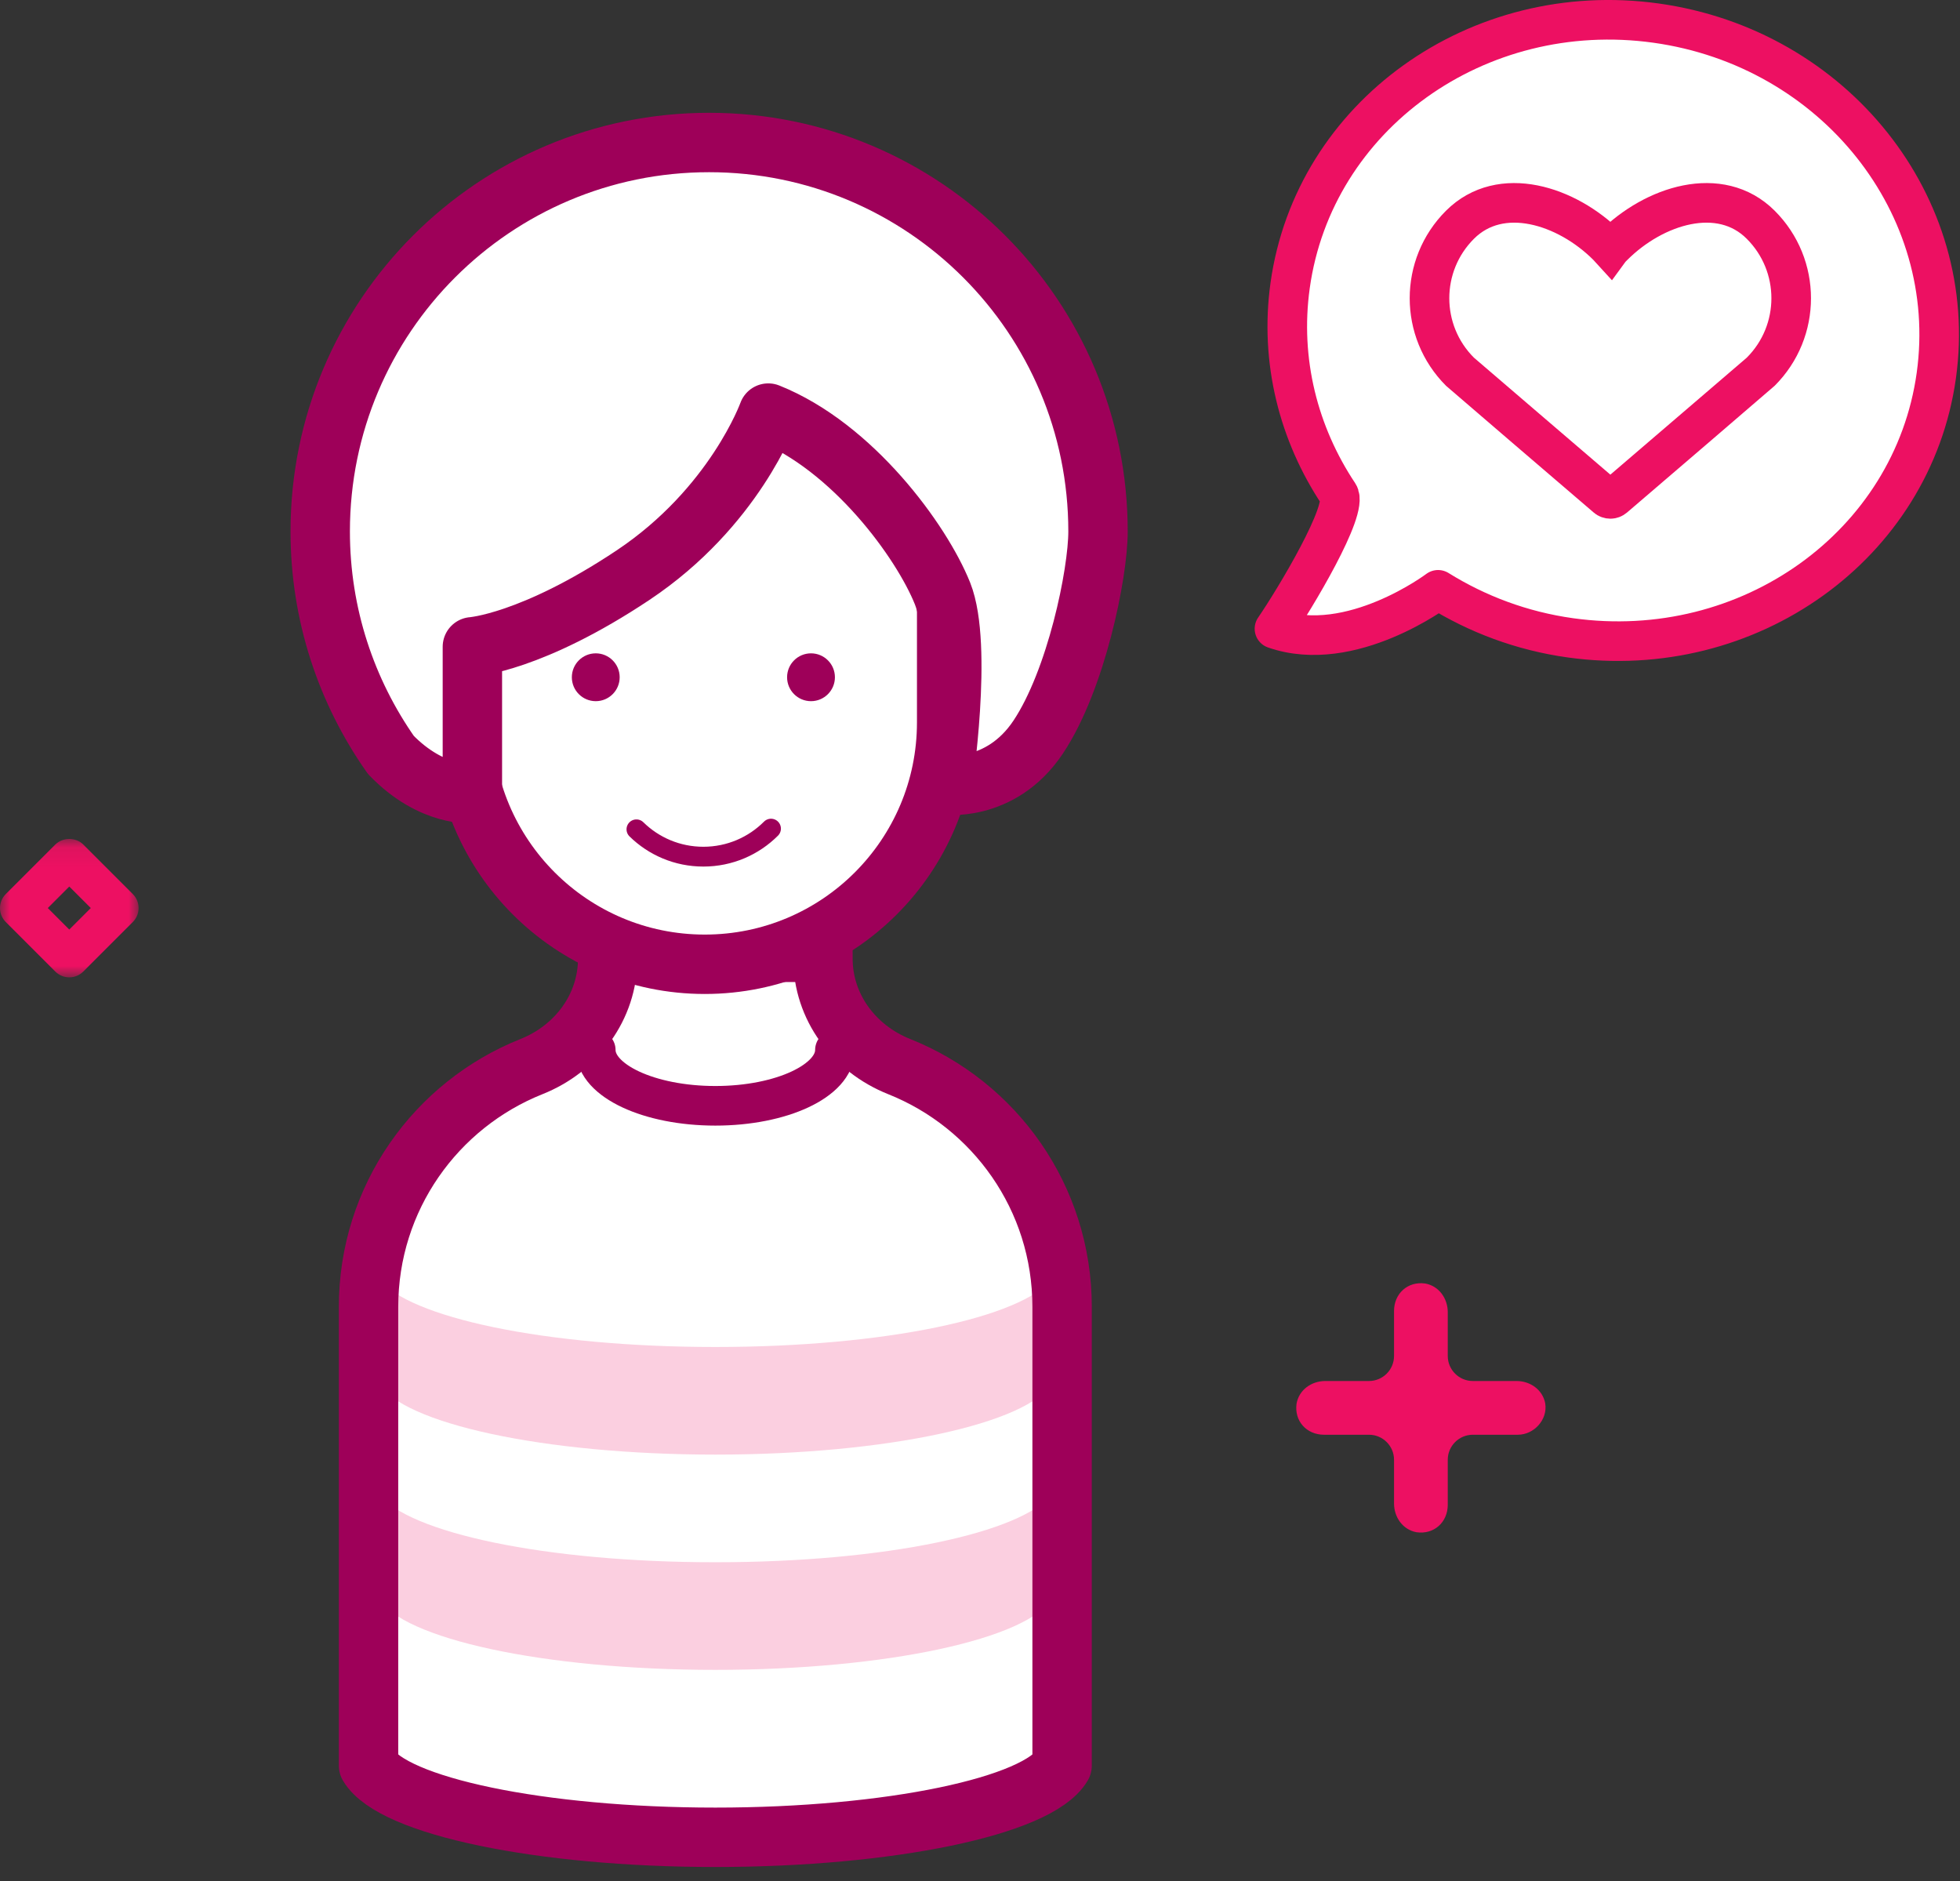 <?xml version="1.0" encoding="UTF-8"?>
<svg width="99px" height="95px" viewBox="0 0 99 95" version="1.1" xmlns="http://www.w3.org/2000/svg" xmlns:xlink="http://www.w3.org/1999/xlink">
    <rect x="0" y="0" width="99" height="95" fill="#333333" stroke="none"/>
    <!-- Generator: Sketch 60.1 (88133) - https://sketch.com -->
    <title>tu-landing-convert</title>
    <desc>Created with Sketch.</desc>
    <defs>
        <polygon id="path-1" points="0 0.079 7 0.079 7 7.067 0 7.067"></polygon>
    </defs>
    <g id="Landing-Page:-Reports" stroke="none" stroke-width="1" fill="none" fill-rule="evenodd">
        <g id="tu-landing-reports" transform="translate(-264, -989)">
            <g id="tu-landing-convert" transform="translate(264, 990)">
                <path d="M67.614,23.951 C65.594,20.917 64.635,17.228 65.165,13.418 C66.359,4.845 74.634,-1.088 83.647,0.167 C92.66,1.423 98.999,9.39 97.804,17.964 C96.61,26.537 88.336,32.47 79.323,31.214 C76.858,30.871 74.604,30.012 72.638,28.789 C72.638,28.789 68.243,32.105 64.374,30.755 C65.391,29.274 68.128,24.722 67.614,23.951" id="Fill-1" fill="#FFFFFF"></path>
                <path d="M67.614,23.951 C65.594,20.917 64.635,17.228 65.165,13.418 C66.359,4.845 74.634,-1.088 83.647,0.167 C92.66,1.423 98.999,9.39 97.804,17.964 C96.61,26.537 88.336,32.47 79.323,31.214 C76.858,30.871 74.604,30.012 72.638,28.789 C72.638,28.789 68.243,32.105 64.374,30.755 C65.391,29.274 68.128,24.722 67.614,23.951 Z" id="Stroke-3" stroke="#ED1062" stroke-width="2" stroke-linecap="round" stroke-linejoin="round"></path>
                <path d="M76.599,68.748 L74.39,68.748 C73.696,68.748 73.127,68.18 73.127,67.485 L73.127,65.276 C73.127,64.582 72.686,63.951 71.992,63.825 C71.108,63.698 70.413,64.33 70.413,65.214 L70.413,67.485 C70.413,68.18 69.845,68.748 69.151,68.748 L66.942,68.748 C66.247,68.748 65.617,69.19 65.49,69.885 C65.364,70.769 65.995,71.462 66.878,71.462 L69.151,71.462 C69.845,71.462 70.413,72.03 70.413,72.725 L70.413,74.934 C70.413,75.628 70.855,76.26 71.549,76.386 C72.433,76.512 73.127,75.881 73.127,74.997 L73.127,72.725 C73.127,72.03 73.696,71.462 74.39,71.462 L76.662,71.462 C77.483,71.462 78.177,70.705 78.051,69.885 C77.925,69.19 77.293,68.748 76.599,68.748" id="Fill-5" fill="#ED1062"></path>
                <g id="Group-9" transform="translate(0, 41.294)">
                    <mask id="mask-2" fill="white">
                        <use xlink:href="#path-1"></use>
                    </mask>
                    <g id="Clip-8"></g>
                    <path d="M2.414,3.567 L3.5,4.653 L4.586,3.567 L3.5,2.481 L2.414,3.567 Z M3.5,7.067 C3.244,7.067 2.988,6.969 2.793,6.774 L0.293,4.274 C-0.098,3.883 -0.098,3.251 0.293,2.86 L2.793,0.36 C3.168,-0.015 3.832,-0.015 4.207,0.36 L6.707,2.86 C7.098,3.251 7.098,3.883 6.707,4.274 L4.207,6.774 C4.012,6.969 3.756,7.067 3.5,7.067 L3.5,7.067 Z" id="Fill-7" fill="#ED1062" mask="url(#mask-2)"></path>
                </g>
                <path d="M73.745,10.35 C75.8,8.3 79.129,9.365 81.182,11.414 C81.235,11.467 81.287,11.52 81.337,11.575 L81.34,11.571 C81.392,11.52 81.443,11.467 81.496,11.414 C83.55,9.365 86.88,8.3 88.933,10.35 C90.987,12.4 90.987,15.724 88.933,17.775 C88.886,17.822 82.702,23.122 81.53,24.126 C81.42,24.221 81.259,24.221 81.149,24.126 C79.976,23.122 73.793,17.822 73.745,17.775 C71.691,15.724 71.691,12.4 73.745,10.35 Z" id="Stroke-10" stroke="#ED1062" stroke-width="2"></path>
                <path d="M45.418,52.868 C43.142,51.961 41.567,49.862 41.567,47.412 L41.567,47.097 L30.695,47.097 L30.695,47.412 C30.695,49.862 29.121,51.961 26.846,52.868 C22.024,54.79 18.615,59.494 18.615,65.002 L18.615,88.169 C19.833,90.218 27.31,91.793 36.132,91.793 C44.954,91.793 52.431,90.218 53.647,88.169 L53.647,65.002 C53.647,59.494 50.239,54.79 45.418,52.868" id="Fill-12" fill="#FFFFFF"></path>
                <path d="M53.15,74.441 C51.654,76.41 44.718,77.902 36.132,77.902 C27.544,77.902 20.61,76.41 19.113,74.441 L19.113,79.713 C20.309,81.762 27.462,83.337 36.132,83.337 C44.801,83.337 51.955,81.762 53.15,79.713 L53.15,74.441" id="Fill-14" fill="#FBCFE0"></path>
                <path d="M53.15,63.569 C51.654,65.538 44.718,67.03 36.132,67.03 C27.544,67.03 20.61,65.538 19.113,63.569 L19.113,68.841 C20.309,70.89 27.462,72.465 36.132,72.465 C44.801,72.465 51.955,70.89 53.15,68.841 L53.15,63.569" id="Fill-16" fill="#FBCFE0"></path>
                <path d="M45.418,52.868 C43.142,51.961 41.567,49.862 41.567,47.412 L41.567,47.097 L30.695,47.097 L30.695,47.412 C30.695,49.862 29.121,51.961 26.846,52.868 C22.024,54.79 18.615,59.494 18.615,65.002 L18.615,88.169 C19.833,90.218 27.31,91.793 36.132,91.793 C44.954,91.793 52.431,90.218 53.647,88.169 L53.647,65.002 C53.647,59.494 50.239,54.79 45.418,52.868 Z" id="Stroke-18" stroke="#9E0059" stroke-width="3" stroke-linecap="round" stroke-linejoin="round"></path>
                <path d="M42.172,52.031 C42.172,53.587 39.468,54.849 36.132,54.849 C32.796,54.849 30.092,53.587 30.092,52.031" id="Stroke-20" stroke="#9E0059" stroke-width="2" stroke-linecap="round" stroke-linejoin="round"></path>
                <path d="M35.598,47.701 L35.598,47.701 C28.851,47.701 23.381,42.231 23.381,35.484 L23.381,18.955 L47.816,18.955 L47.816,35.484 C47.816,42.231 42.345,47.701 35.598,47.701" id="Fill-22" fill="#FFFFFF"></path>
                <path d="M35.598,47.701 L35.598,47.701 C28.851,47.701 23.381,42.231 23.381,35.484 L23.381,18.955 L47.816,18.955 L47.816,35.484 C47.816,42.231 42.345,47.701 35.598,47.701 Z" id="Stroke-24" stroke="#9E0059" stroke-width="3" stroke-linecap="round" stroke-linejoin="round"></path>
                <path d="M35.816,6.197 C24.968,6.197 16.174,14.992 16.174,25.841 C16.174,30.044 17.498,33.934 19.745,37.13 C21.835,39.291 23.86,39.078 23.86,39.078 L23.86,31.666 C23.86,31.666 26.849,31.465 31.974,28.049 C37.097,24.634 38.806,19.863 38.806,19.863 C43.077,21.57 46.554,26.341 47.608,28.977 C48.66,31.614 47.608,38.642 47.608,38.642 C47.608,38.642 50.523,39.099 52.44,36.225 C54.356,33.35 55.461,27.989 55.461,25.841 C55.461,14.992 46.666,6.197 35.816,6.197" id="Fill-26" fill="#FFFFFF"></path>
                <path d="M35.816,6.197 C24.968,6.197 16.174,14.992 16.174,25.841 C16.174,30.044 17.498,33.934 19.745,37.13 C21.835,39.291 23.86,39.078 23.86,39.078 L23.86,31.666 C23.86,31.666 26.849,31.465 31.974,28.049 C37.097,24.634 38.806,19.863 38.806,19.863 C43.077,21.57 46.554,26.341 47.608,28.977 C48.66,31.614 47.608,38.642 47.608,38.642 C47.608,38.642 50.523,39.099 52.44,36.225 C54.356,33.35 55.461,27.989 55.461,25.841 C55.461,14.992 46.666,6.197 35.816,6.197 Z" id="Stroke-28" stroke="#9E0059" stroke-width="3" stroke-linecap="round" stroke-linejoin="round"></path>
                <path d="M42.172,33.205 C42.172,33.872 41.631,34.413 40.964,34.413 C40.297,34.413 39.756,33.872 39.756,33.205 C39.756,32.538 40.297,31.997 40.964,31.997 C41.631,31.997 42.172,32.538 42.172,33.205" id="Fill-30" fill="#9E0059"></path>
                <path d="M31.3,33.205 C31.3,33.872 30.759,34.413 30.092,34.413 C29.425,34.413 28.884,33.872 28.884,33.205 C28.884,32.538 29.425,31.997 30.092,31.997 C30.759,31.997 31.3,32.538 31.3,33.205" id="Fill-32" fill="#9E0059"></path>
                <path d="M38.944,40.85 C38.07,41.725 36.862,42.266 35.527,42.266 C34.211,42.266 33.017,41.74 32.146,40.885" id="Stroke-34" stroke="#9E0059" stroke-linecap="round" stroke-linejoin="round"></path>
            </g>
        </g>
    </g>
</svg>
